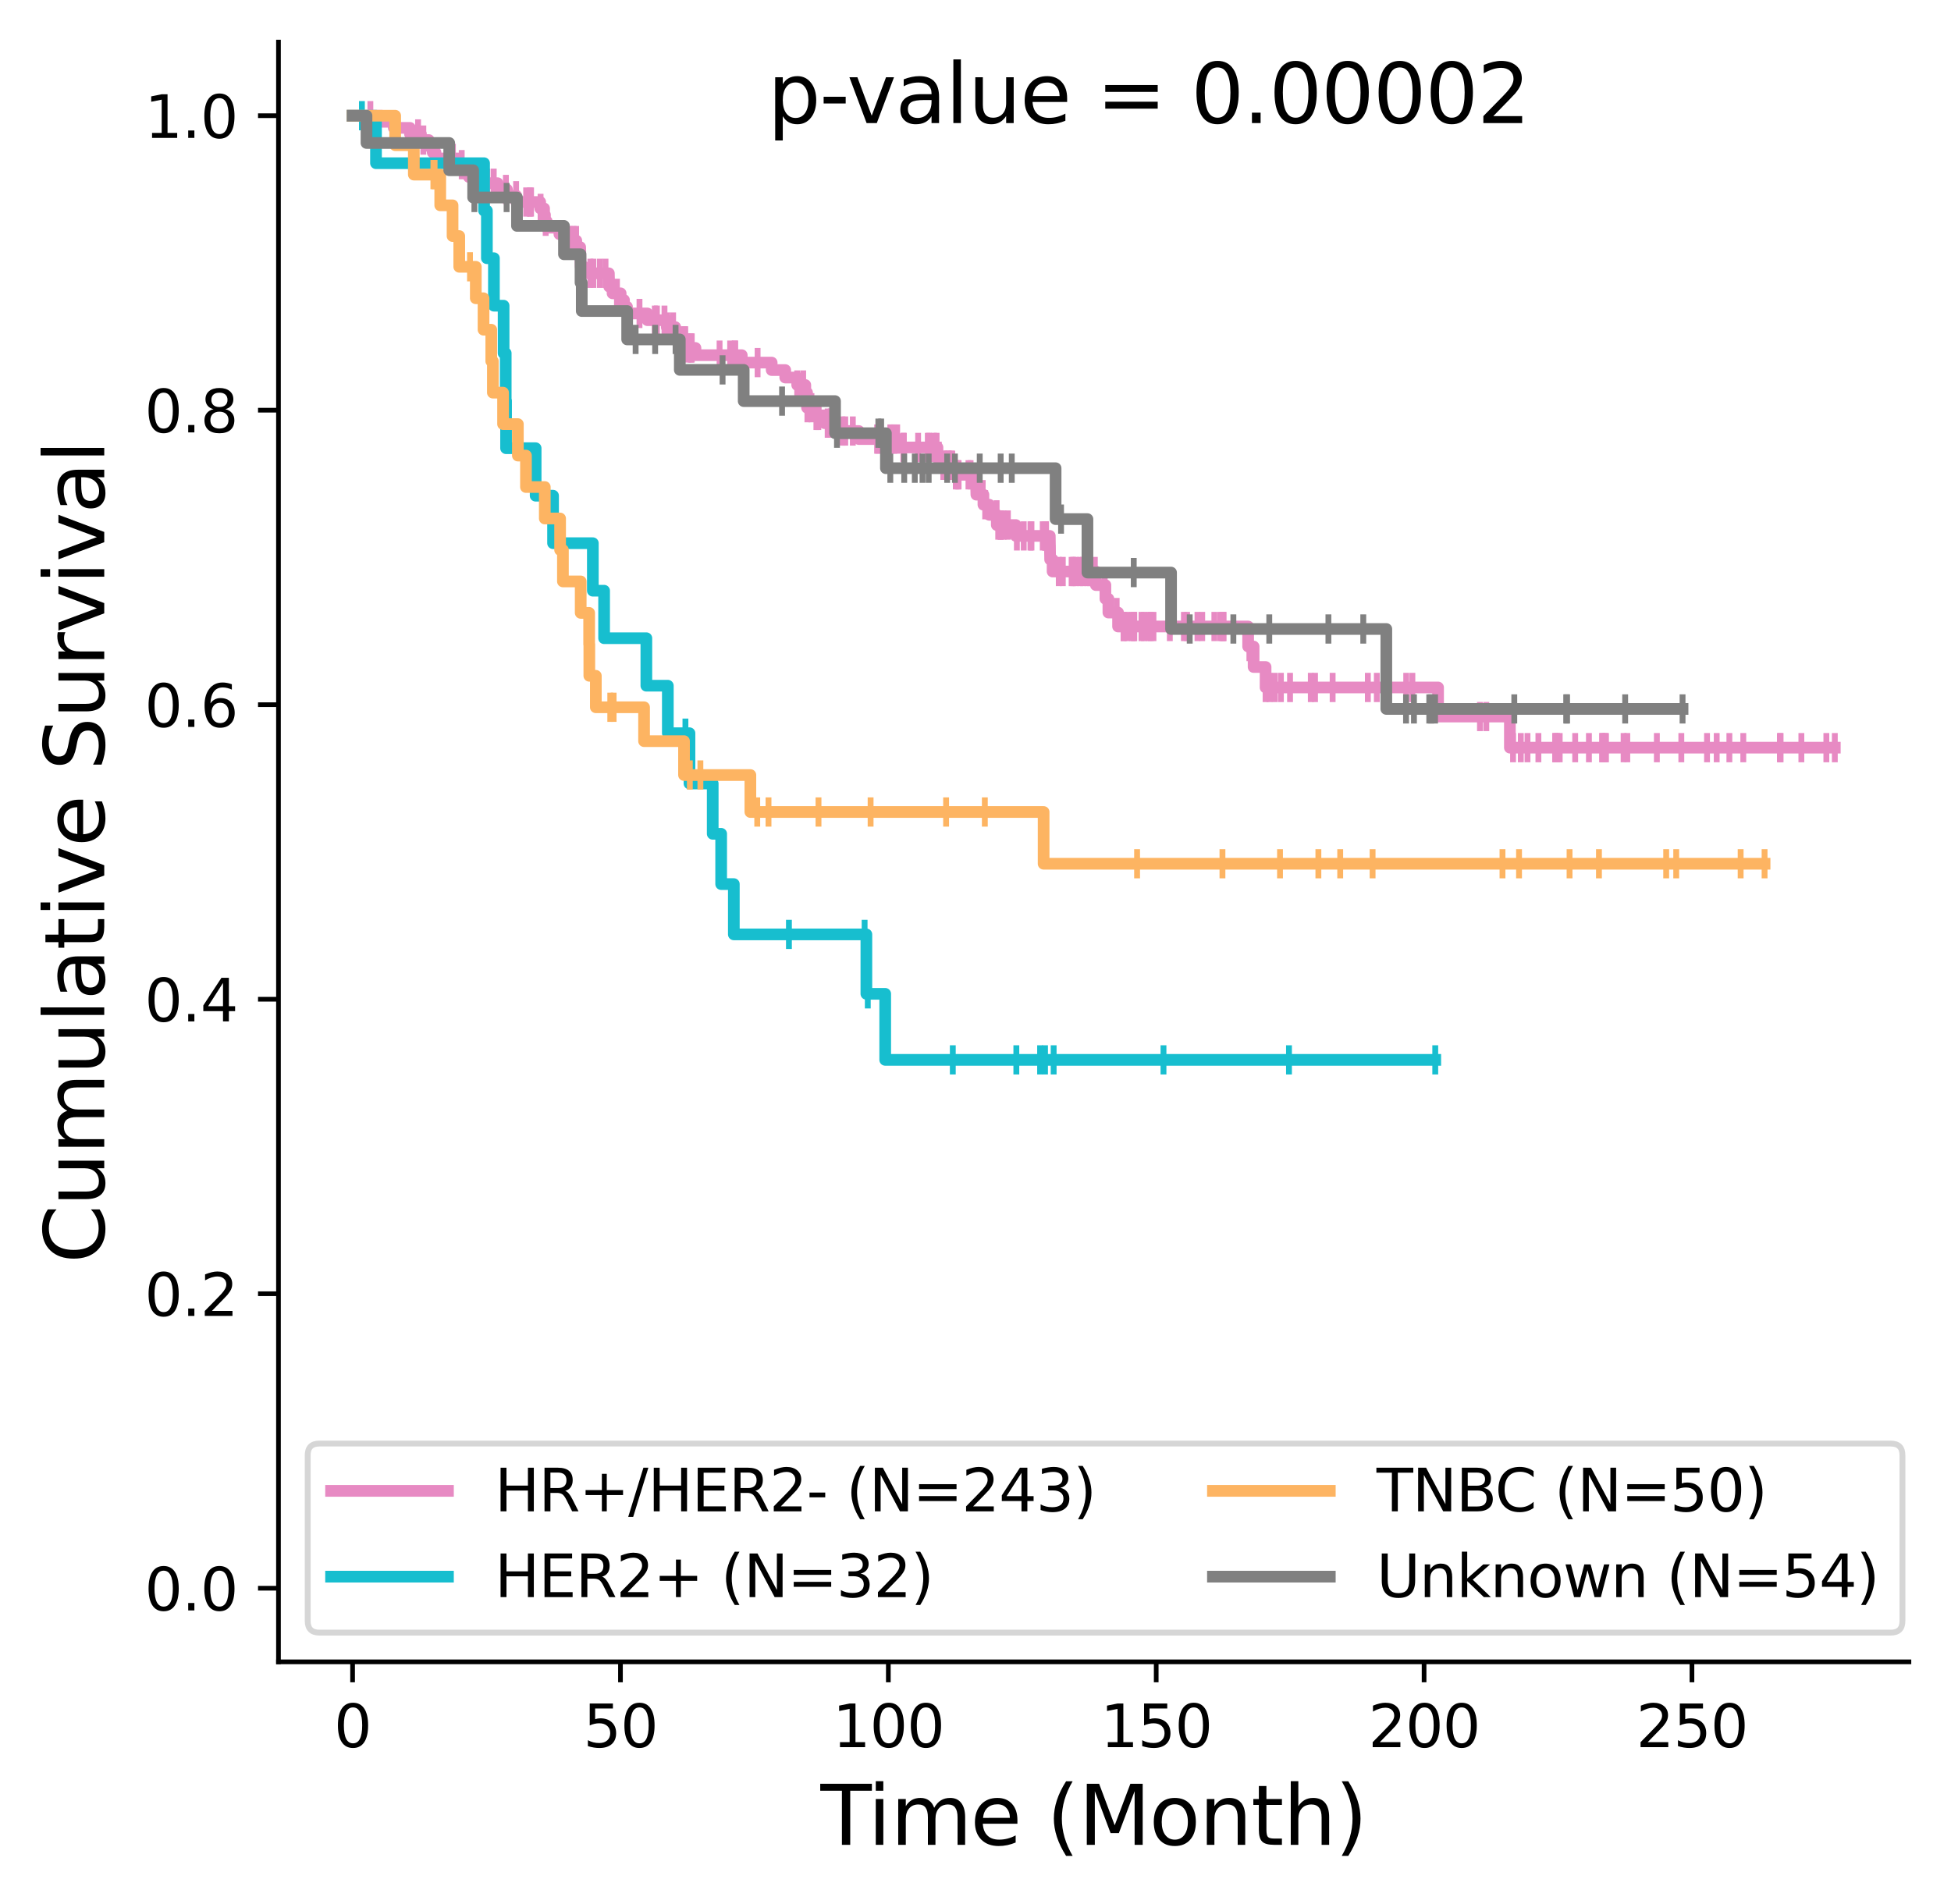 <?xml version="1.0" encoding="utf-8" standalone="no"?>
<!DOCTYPE svg PUBLIC "-//W3C//DTD SVG 1.1//EN"
  "http://www.w3.org/Graphics/SVG/1.1/DTD/svg11.dtd">
<svg xmlns:xlink="http://www.w3.org/1999/xlink" width="333.853pt" height="325.827pt" viewBox="0 0 333.853 325.827" xmlns="http://www.w3.org/2000/svg" version="1.1">
 <defs>
  <style type="text/css">*{stroke-linejoin: round; stroke-linecap: butt}</style>
 </defs>
 <g id="figure_1">
  <g id="patch_1">
   <path d="M 0 325.827 
L 333.853 325.827 
L 333.853 0 
L 0 0 
z
" style="fill: #ffffff"/>
  </g>
  <g id="axes_1">
   <g id="patch_2">
    <path d="M 47.653 284.4 
L 326.652 284.4 
L 326.652 7.2 
L 47.653 7.2 
z
" style="fill: #ffffff"/>
   </g>
   <g id="matplotlib.axis_1">
    <g id="xtick_1">
     <g id="line2d_1">
      <defs>
       <path id="mb15b157863" d="M 0 0 
L 0 3.5 
" style="stroke: #000000; stroke-width: 0.8"/>
      </defs>
      <g>
       <use xlink:href="#mb15b157863" x="60.334" y="284.4" style="stroke: #000000; stroke-width: 0.8"/>
      </g>
     </g>
     <g id="text_1">
      <!-- 0 -->
      <g transform="translate(57.153 298.998) scale(0.1 -0.1)">
       <defs>
        <path id="DejaVuSans-30" d="M 2034 4250 
Q 1547 4250 1301 3770 
Q 1056 3291 1056 2328 
Q 1056 1369 1301 889 
Q 1547 409 2034 409 
Q 2525 409 2770 889 
Q 3016 1369 3016 2328 
Q 3016 3291 2770 3770 
Q 2525 4250 2034 4250 
z
M 2034 4750 
Q 2819 4750 3233 4129 
Q 3647 3509 3647 2328 
Q 3647 1150 3233 529 
Q 2819 -91 2034 -91 
Q 1250 -91 836 529 
Q 422 1150 422 2328 
Q 422 3509 836 4129 
Q 1250 4750 2034 4750 
z
" transform="scale(0.016)"/>
       </defs>
       <use xlink:href="#DejaVuSans-30"/>
      </g>
     </g>
    </g>
    <g id="xtick_2">
     <g id="line2d_2">
      <g>
       <use xlink:href="#mb15b157863" x="106.172" y="284.4" style="stroke: #000000; stroke-width: 0.8"/>
      </g>
     </g>
     <g id="text_2">
      <!-- 50 -->
      <g transform="translate(99.81 298.998) scale(0.1 -0.1)">
       <defs>
        <path id="DejaVuSans-35" d="M 691 4666 
L 3169 4666 
L 3169 4134 
L 1269 4134 
L 1269 2991 
Q 1406 3038 1543 3061 
Q 1681 3084 1819 3084 
Q 2600 3084 3056 2656 
Q 3513 2228 3513 1497 
Q 3513 744 3044 326 
Q 2575 -91 1722 -91 
Q 1428 -91 1123 -41 
Q 819 9 494 109 
L 494 744 
Q 775 591 1075 516 
Q 1375 441 1709 441 
Q 2250 441 2565 725 
Q 2881 1009 2881 1497 
Q 2881 1984 2565 2268 
Q 2250 2553 1709 2553 
Q 1456 2553 1204 2497 
Q 953 2441 691 2322 
L 691 4666 
z
" transform="scale(0.016)"/>
       </defs>
       <use xlink:href="#DejaVuSans-35"/>
       <use xlink:href="#DejaVuSans-30" x="63.623"/>
      </g>
     </g>
    </g>
    <g id="xtick_3">
     <g id="line2d_3">
      <g>
       <use xlink:href="#mb15b157863" x="152.011" y="284.4" style="stroke: #000000; stroke-width: 0.8"/>
      </g>
     </g>
     <g id="text_3">
      <!-- 100 -->
      <g transform="translate(142.467 298.998) scale(0.1 -0.1)">
       <defs>
        <path id="DejaVuSans-31" d="M 794 531 
L 1825 531 
L 1825 4091 
L 703 3866 
L 703 4441 
L 1819 4666 
L 2450 4666 
L 2450 531 
L 3481 531 
L 3481 0 
L 794 0 
L 794 531 
z
" transform="scale(0.016)"/>
       </defs>
       <use xlink:href="#DejaVuSans-31"/>
       <use xlink:href="#DejaVuSans-30" x="63.623"/>
       <use xlink:href="#DejaVuSans-30" x="127.246"/>
      </g>
     </g>
    </g>
    <g id="xtick_4">
     <g id="line2d_4">
      <g>
       <use xlink:href="#mb15b157863" x="197.849" y="284.4" style="stroke: #000000; stroke-width: 0.8"/>
      </g>
     </g>
     <g id="text_4">
      <!-- 150 -->
      <g transform="translate(188.305 298.998) scale(0.1 -0.1)">
       <use xlink:href="#DejaVuSans-31"/>
       <use xlink:href="#DejaVuSans-35" x="63.623"/>
       <use xlink:href="#DejaVuSans-30" x="127.246"/>
      </g>
     </g>
    </g>
    <g id="xtick_5">
     <g id="line2d_5">
      <g>
       <use xlink:href="#mb15b157863" x="243.687" y="284.4" style="stroke: #000000; stroke-width: 0.8"/>
      </g>
     </g>
     <g id="text_5">
      <!-- 200 -->
      <g transform="translate(234.143 298.998) scale(0.1 -0.1)">
       <defs>
        <path id="DejaVuSans-32" d="M 1228 531 
L 3431 531 
L 3431 0 
L 469 0 
L 469 531 
Q 828 903 1448 1529 
Q 2069 2156 2228 2338 
Q 2531 2678 2651 2914 
Q 2772 3150 2772 3378 
Q 2772 3750 2511 3984 
Q 2250 4219 1831 4219 
Q 1534 4219 1204 4116 
Q 875 4013 500 3803 
L 500 4441 
Q 881 4594 1212 4672 
Q 1544 4750 1819 4750 
Q 2544 4750 2975 4387 
Q 3406 4025 3406 3419 
Q 3406 3131 3298 2873 
Q 3191 2616 2906 2266 
Q 2828 2175 2409 1742 
Q 1991 1309 1228 531 
z
" transform="scale(0.016)"/>
       </defs>
       <use xlink:href="#DejaVuSans-32"/>
       <use xlink:href="#DejaVuSans-30" x="63.623"/>
       <use xlink:href="#DejaVuSans-30" x="127.246"/>
      </g>
     </g>
    </g>
    <g id="xtick_6">
     <g id="line2d_6">
      <g>
       <use xlink:href="#mb15b157863" x="289.525" y="284.4" style="stroke: #000000; stroke-width: 0.8"/>
      </g>
     </g>
     <g id="text_6">
      <!-- 250 -->
      <g transform="translate(279.981 298.998) scale(0.1 -0.1)">
       <use xlink:href="#DejaVuSans-32"/>
       <use xlink:href="#DejaVuSans-35" x="63.623"/>
       <use xlink:href="#DejaVuSans-30" x="127.246"/>
      </g>
     </g>
    </g>
    <g id="text_7">
     <!-- Time (Month) -->
     <g transform="translate(140.399 315.716) scale(0.14 -0.14)">
      <defs>
       <path id="DejaVuSans-54" d="M -19 4666 
L 3928 4666 
L 3928 4134 
L 2272 4134 
L 2272 0 
L 1638 0 
L 1638 4134 
L -19 4134 
L -19 4666 
z
" transform="scale(0.016)"/>
       <path id="DejaVuSans-69" d="M 603 3500 
L 1178 3500 
L 1178 0 
L 603 0 
L 603 3500 
z
M 603 4863 
L 1178 4863 
L 1178 4134 
L 603 4134 
L 603 4863 
z
" transform="scale(0.016)"/>
       <path id="DejaVuSans-6d" d="M 3328 2828 
Q 3544 3216 3844 3400 
Q 4144 3584 4550 3584 
Q 5097 3584 5394 3201 
Q 5691 2819 5691 2113 
L 5691 0 
L 5113 0 
L 5113 2094 
Q 5113 2597 4934 2840 
Q 4756 3084 4391 3084 
Q 3944 3084 3684 2787 
Q 3425 2491 3425 1978 
L 3425 0 
L 2847 0 
L 2847 2094 
Q 2847 2600 2669 2842 
Q 2491 3084 2119 3084 
Q 1678 3084 1418 2786 
Q 1159 2488 1159 1978 
L 1159 0 
L 581 0 
L 581 3500 
L 1159 3500 
L 1159 2956 
Q 1356 3278 1631 3431 
Q 1906 3584 2284 3584 
Q 2666 3584 2933 3390 
Q 3200 3197 3328 2828 
z
" transform="scale(0.016)"/>
       <path id="DejaVuSans-65" d="M 3597 1894 
L 3597 1613 
L 953 1613 
Q 991 1019 1311 708 
Q 1631 397 2203 397 
Q 2534 397 2845 478 
Q 3156 559 3463 722 
L 3463 178 
Q 3153 47 2828 -22 
Q 2503 -91 2169 -91 
Q 1331 -91 842 396 
Q 353 884 353 1716 
Q 353 2575 817 3079 
Q 1281 3584 2069 3584 
Q 2775 3584 3186 3129 
Q 3597 2675 3597 1894 
z
M 3022 2063 
Q 3016 2534 2758 2815 
Q 2500 3097 2075 3097 
Q 1594 3097 1305 2825 
Q 1016 2553 972 2059 
L 3022 2063 
z
" transform="scale(0.016)"/>
       <path id="DejaVuSans-20" transform="scale(0.016)"/>
       <path id="DejaVuSans-28" d="M 1984 4856 
Q 1566 4138 1362 3434 
Q 1159 2731 1159 2009 
Q 1159 1288 1364 580 
Q 1569 -128 1984 -844 
L 1484 -844 
Q 1016 -109 783 600 
Q 550 1309 550 2009 
Q 550 2706 781 3412 
Q 1013 4119 1484 4856 
L 1984 4856 
z
" transform="scale(0.016)"/>
       <path id="DejaVuSans-4d" d="M 628 4666 
L 1569 4666 
L 2759 1491 
L 3956 4666 
L 4897 4666 
L 4897 0 
L 4281 0 
L 4281 4097 
L 3078 897 
L 2444 897 
L 1241 4097 
L 1241 0 
L 628 0 
L 628 4666 
z
" transform="scale(0.016)"/>
       <path id="DejaVuSans-6f" d="M 1959 3097 
Q 1497 3097 1228 2736 
Q 959 2375 959 1747 
Q 959 1119 1226 758 
Q 1494 397 1959 397 
Q 2419 397 2687 759 
Q 2956 1122 2956 1747 
Q 2956 2369 2687 2733 
Q 2419 3097 1959 3097 
z
M 1959 3584 
Q 2709 3584 3137 3096 
Q 3566 2609 3566 1747 
Q 3566 888 3137 398 
Q 2709 -91 1959 -91 
Q 1206 -91 779 398 
Q 353 888 353 1747 
Q 353 2609 779 3096 
Q 1206 3584 1959 3584 
z
" transform="scale(0.016)"/>
       <path id="DejaVuSans-6e" d="M 3513 2113 
L 3513 0 
L 2938 0 
L 2938 2094 
Q 2938 2591 2744 2837 
Q 2550 3084 2163 3084 
Q 1697 3084 1428 2787 
Q 1159 2491 1159 1978 
L 1159 0 
L 581 0 
L 581 3500 
L 1159 3500 
L 1159 2956 
Q 1366 3272 1645 3428 
Q 1925 3584 2291 3584 
Q 2894 3584 3203 3211 
Q 3513 2838 3513 2113 
z
" transform="scale(0.016)"/>
       <path id="DejaVuSans-74" d="M 1172 4494 
L 1172 3500 
L 2356 3500 
L 2356 3053 
L 1172 3053 
L 1172 1153 
Q 1172 725 1289 603 
Q 1406 481 1766 481 
L 2356 481 
L 2356 0 
L 1766 0 
Q 1100 0 847 248 
Q 594 497 594 1153 
L 594 3053 
L 172 3053 
L 172 3500 
L 594 3500 
L 594 4494 
L 1172 4494 
z
" transform="scale(0.016)"/>
       <path id="DejaVuSans-68" d="M 3513 2113 
L 3513 0 
L 2938 0 
L 2938 2094 
Q 2938 2591 2744 2837 
Q 2550 3084 2163 3084 
Q 1697 3084 1428 2787 
Q 1159 2491 1159 1978 
L 1159 0 
L 581 0 
L 581 4863 
L 1159 4863 
L 1159 2956 
Q 1366 3272 1645 3428 
Q 1925 3584 2291 3584 
Q 2894 3584 3203 3211 
Q 3513 2838 3513 2113 
z
" transform="scale(0.016)"/>
       <path id="DejaVuSans-29" d="M 513 4856 
L 1013 4856 
Q 1481 4119 1714 3412 
Q 1947 2706 1947 2009 
Q 1947 1309 1714 600 
Q 1481 -109 1013 -844 
L 513 -844 
Q 928 -128 1133 580 
Q 1338 1288 1338 2009 
Q 1338 2731 1133 3434 
Q 928 4138 513 4856 
z
" transform="scale(0.016)"/>
      </defs>
      <use xlink:href="#DejaVuSans-54"/>
      <use xlink:href="#DejaVuSans-69" x="57.959"/>
      <use xlink:href="#DejaVuSans-6d" x="85.742"/>
      <use xlink:href="#DejaVuSans-65" x="183.154"/>
      <use xlink:href="#DejaVuSans-20" x="244.678"/>
      <use xlink:href="#DejaVuSans-28" x="276.465"/>
      <use xlink:href="#DejaVuSans-4d" x="315.479"/>
      <use xlink:href="#DejaVuSans-6f" x="401.758"/>
      <use xlink:href="#DejaVuSans-6e" x="462.939"/>
      <use xlink:href="#DejaVuSans-74" x="526.318"/>
      <use xlink:href="#DejaVuSans-68" x="565.527"/>
      <use xlink:href="#DejaVuSans-29" x="628.906"/>
     </g>
    </g>
   </g>
   <g id="matplotlib.axis_2">
    <g id="ytick_1">
     <g id="line2d_7">
      <defs>
       <path id="m448fec2d22" d="M 0 0 
L -3.5 0 
" style="stroke: #000000; stroke-width: 0.8"/>
      </defs>
      <g>
       <use xlink:href="#m448fec2d22" x="47.653" y="271.8" style="stroke: #000000; stroke-width: 0.8"/>
      </g>
     </g>
     <g id="text_8">
      <!-- 0.0 -->
      <g transform="translate(24.749 275.599) scale(0.1 -0.1)">
       <defs>
        <path id="DejaVuSans-2e" d="M 684 794 
L 1344 794 
L 1344 0 
L 684 0 
L 684 794 
z
" transform="scale(0.016)"/>
       </defs>
       <use xlink:href="#DejaVuSans-30"/>
       <use xlink:href="#DejaVuSans-2e" x="63.623"/>
       <use xlink:href="#DejaVuSans-30" x="95.41"/>
      </g>
     </g>
    </g>
    <g id="ytick_2">
     <g id="line2d_8">
      <g>
       <use xlink:href="#m448fec2d22" x="47.653" y="221.4" style="stroke: #000000; stroke-width: 0.8"/>
      </g>
     </g>
     <g id="text_9">
      <!-- 0.2 -->
      <g transform="translate(24.749 225.199) scale(0.1 -0.1)">
       <use xlink:href="#DejaVuSans-30"/>
       <use xlink:href="#DejaVuSans-2e" x="63.623"/>
       <use xlink:href="#DejaVuSans-32" x="95.41"/>
      </g>
     </g>
    </g>
    <g id="ytick_3">
     <g id="line2d_9">
      <g>
       <use xlink:href="#m448fec2d22" x="47.653" y="171" style="stroke: #000000; stroke-width: 0.8"/>
      </g>
     </g>
     <g id="text_10">
      <!-- 0.4 -->
      <g transform="translate(24.749 174.799) scale(0.1 -0.1)">
       <defs>
        <path id="DejaVuSans-34" d="M 2419 4116 
L 825 1625 
L 2419 1625 
L 2419 4116 
z
M 2253 4666 
L 3047 4666 
L 3047 1625 
L 3713 1625 
L 3713 1100 
L 3047 1100 
L 3047 0 
L 2419 0 
L 2419 1100 
L 313 1100 
L 313 1709 
L 2253 4666 
z
" transform="scale(0.016)"/>
       </defs>
       <use xlink:href="#DejaVuSans-30"/>
       <use xlink:href="#DejaVuSans-2e" x="63.623"/>
       <use xlink:href="#DejaVuSans-34" x="95.41"/>
      </g>
     </g>
    </g>
    <g id="ytick_4">
     <g id="line2d_10">
      <g>
       <use xlink:href="#m448fec2d22" x="47.653" y="120.6" style="stroke: #000000; stroke-width: 0.8"/>
      </g>
     </g>
     <g id="text_11">
      <!-- 0.6 -->
      <g transform="translate(24.749 124.399) scale(0.1 -0.1)">
       <defs>
        <path id="DejaVuSans-36" d="M 2113 2584 
Q 1688 2584 1439 2293 
Q 1191 2003 1191 1497 
Q 1191 994 1439 701 
Q 1688 409 2113 409 
Q 2538 409 2786 701 
Q 3034 994 3034 1497 
Q 3034 2003 2786 2293 
Q 2538 2584 2113 2584 
z
M 3366 4563 
L 3366 3988 
Q 3128 4100 2886 4159 
Q 2644 4219 2406 4219 
Q 1781 4219 1451 3797 
Q 1122 3375 1075 2522 
Q 1259 2794 1537 2939 
Q 1816 3084 2150 3084 
Q 2853 3084 3261 2657 
Q 3669 2231 3669 1497 
Q 3669 778 3244 343 
Q 2819 -91 2113 -91 
Q 1303 -91 875 529 
Q 447 1150 447 2328 
Q 447 3434 972 4092 
Q 1497 4750 2381 4750 
Q 2619 4750 2861 4703 
Q 3103 4656 3366 4563 
z
" transform="scale(0.016)"/>
       </defs>
       <use xlink:href="#DejaVuSans-30"/>
       <use xlink:href="#DejaVuSans-2e" x="63.623"/>
       <use xlink:href="#DejaVuSans-36" x="95.41"/>
      </g>
     </g>
    </g>
    <g id="ytick_5">
     <g id="line2d_11">
      <g>
       <use xlink:href="#m448fec2d22" x="47.653" y="70.2" style="stroke: #000000; stroke-width: 0.8"/>
      </g>
     </g>
     <g id="text_12">
      <!-- 0.8 -->
      <g transform="translate(24.749 73.999) scale(0.1 -0.1)">
       <defs>
        <path id="DejaVuSans-38" d="M 2034 2216 
Q 1584 2216 1326 1975 
Q 1069 1734 1069 1313 
Q 1069 891 1326 650 
Q 1584 409 2034 409 
Q 2484 409 2743 651 
Q 3003 894 3003 1313 
Q 3003 1734 2745 1975 
Q 2488 2216 2034 2216 
z
M 1403 2484 
Q 997 2584 770 2862 
Q 544 3141 544 3541 
Q 544 4100 942 4425 
Q 1341 4750 2034 4750 
Q 2731 4750 3128 4425 
Q 3525 4100 3525 3541 
Q 3525 3141 3298 2862 
Q 3072 2584 2669 2484 
Q 3125 2378 3379 2068 
Q 3634 1759 3634 1313 
Q 3634 634 3220 271 
Q 2806 -91 2034 -91 
Q 1263 -91 848 271 
Q 434 634 434 1313 
Q 434 1759 690 2068 
Q 947 2378 1403 2484 
z
M 1172 3481 
Q 1172 3119 1398 2916 
Q 1625 2713 2034 2713 
Q 2441 2713 2670 2916 
Q 2900 3119 2900 3481 
Q 2900 3844 2670 4047 
Q 2441 4250 2034 4250 
Q 1625 4250 1398 4047 
Q 1172 3844 1172 3481 
z
" transform="scale(0.016)"/>
       </defs>
       <use xlink:href="#DejaVuSans-30"/>
       <use xlink:href="#DejaVuSans-2e" x="63.623"/>
       <use xlink:href="#DejaVuSans-38" x="95.41"/>
      </g>
     </g>
    </g>
    <g id="ytick_6">
     <g id="line2d_12">
      <g>
       <use xlink:href="#m448fec2d22" x="47.653" y="19.8" style="stroke: #000000; stroke-width: 0.8"/>
      </g>
     </g>
     <g id="text_13">
      <!-- 1.0 -->
      <g transform="translate(24.749 23.599) scale(0.1 -0.1)">
       <use xlink:href="#DejaVuSans-31"/>
       <use xlink:href="#DejaVuSans-2e" x="63.623"/>
       <use xlink:href="#DejaVuSans-30" x="95.41"/>
      </g>
     </g>
    </g>
    <g id="text_14">
     <!-- Cumulative Survival -->
     <g transform="translate(17.838 216.2) rotate(-90) scale(0.14 -0.14)">
      <defs>
       <path id="DejaVuSans-43" d="M 4122 4306 
L 4122 3641 
Q 3803 3938 3442 4084 
Q 3081 4231 2675 4231 
Q 1875 4231 1450 3742 
Q 1025 3253 1025 2328 
Q 1025 1406 1450 917 
Q 1875 428 2675 428 
Q 3081 428 3442 575 
Q 3803 722 4122 1019 
L 4122 359 
Q 3791 134 3420 21 
Q 3050 -91 2638 -91 
Q 1578 -91 968 557 
Q 359 1206 359 2328 
Q 359 3453 968 4101 
Q 1578 4750 2638 4750 
Q 3056 4750 3426 4639 
Q 3797 4528 4122 4306 
z
" transform="scale(0.016)"/>
       <path id="DejaVuSans-75" d="M 544 1381 
L 544 3500 
L 1119 3500 
L 1119 1403 
Q 1119 906 1312 657 
Q 1506 409 1894 409 
Q 2359 409 2629 706 
Q 2900 1003 2900 1516 
L 2900 3500 
L 3475 3500 
L 3475 0 
L 2900 0 
L 2900 538 
Q 2691 219 2414 64 
Q 2138 -91 1772 -91 
Q 1169 -91 856 284 
Q 544 659 544 1381 
z
M 1991 3584 
L 1991 3584 
z
" transform="scale(0.016)"/>
       <path id="DejaVuSans-6c" d="M 603 4863 
L 1178 4863 
L 1178 0 
L 603 0 
L 603 4863 
z
" transform="scale(0.016)"/>
       <path id="DejaVuSans-61" d="M 2194 1759 
Q 1497 1759 1228 1600 
Q 959 1441 959 1056 
Q 959 750 1161 570 
Q 1363 391 1709 391 
Q 2188 391 2477 730 
Q 2766 1069 2766 1631 
L 2766 1759 
L 2194 1759 
z
M 3341 1997 
L 3341 0 
L 2766 0 
L 2766 531 
Q 2569 213 2275 61 
Q 1981 -91 1556 -91 
Q 1019 -91 701 211 
Q 384 513 384 1019 
Q 384 1609 779 1909 
Q 1175 2209 1959 2209 
L 2766 2209 
L 2766 2266 
Q 2766 2663 2505 2880 
Q 2244 3097 1772 3097 
Q 1472 3097 1187 3025 
Q 903 2953 641 2809 
L 641 3341 
Q 956 3463 1253 3523 
Q 1550 3584 1831 3584 
Q 2591 3584 2966 3190 
Q 3341 2797 3341 1997 
z
" transform="scale(0.016)"/>
       <path id="DejaVuSans-76" d="M 191 3500 
L 800 3500 
L 1894 563 
L 2988 3500 
L 3597 3500 
L 2284 0 
L 1503 0 
L 191 3500 
z
" transform="scale(0.016)"/>
       <path id="DejaVuSans-53" d="M 3425 4513 
L 3425 3897 
Q 3066 4069 2747 4153 
Q 2428 4238 2131 4238 
Q 1616 4238 1336 4038 
Q 1056 3838 1056 3469 
Q 1056 3159 1242 3001 
Q 1428 2844 1947 2747 
L 2328 2669 
Q 3034 2534 3370 2195 
Q 3706 1856 3706 1288 
Q 3706 609 3251 259 
Q 2797 -91 1919 -91 
Q 1588 -91 1214 -16 
Q 841 59 441 206 
L 441 856 
Q 825 641 1194 531 
Q 1563 422 1919 422 
Q 2459 422 2753 634 
Q 3047 847 3047 1241 
Q 3047 1584 2836 1778 
Q 2625 1972 2144 2069 
L 1759 2144 
Q 1053 2284 737 2584 
Q 422 2884 422 3419 
Q 422 4038 858 4394 
Q 1294 4750 2059 4750 
Q 2388 4750 2728 4690 
Q 3069 4631 3425 4513 
z
" transform="scale(0.016)"/>
       <path id="DejaVuSans-72" d="M 2631 2963 
Q 2534 3019 2420 3045 
Q 2306 3072 2169 3072 
Q 1681 3072 1420 2755 
Q 1159 2438 1159 1844 
L 1159 0 
L 581 0 
L 581 3500 
L 1159 3500 
L 1159 2956 
Q 1341 3275 1631 3429 
Q 1922 3584 2338 3584 
Q 2397 3584 2469 3576 
Q 2541 3569 2628 3553 
L 2631 2963 
z
" transform="scale(0.016)"/>
      </defs>
      <use xlink:href="#DejaVuSans-43"/>
      <use xlink:href="#DejaVuSans-75" x="69.824"/>
      <use xlink:href="#DejaVuSans-6d" x="133.203"/>
      <use xlink:href="#DejaVuSans-75" x="230.615"/>
      <use xlink:href="#DejaVuSans-6c" x="293.994"/>
      <use xlink:href="#DejaVuSans-61" x="321.777"/>
      <use xlink:href="#DejaVuSans-74" x="383.057"/>
      <use xlink:href="#DejaVuSans-69" x="422.266"/>
      <use xlink:href="#DejaVuSans-76" x="450.049"/>
      <use xlink:href="#DejaVuSans-65" x="509.229"/>
      <use xlink:href="#DejaVuSans-20" x="570.752"/>
      <use xlink:href="#DejaVuSans-53" x="602.539"/>
      <use xlink:href="#DejaVuSans-75" x="666.016"/>
      <use xlink:href="#DejaVuSans-72" x="729.395"/>
      <use xlink:href="#DejaVuSans-76" x="770.508"/>
      <use xlink:href="#DejaVuSans-69" x="829.688"/>
      <use xlink:href="#DejaVuSans-76" x="857.471"/>
      <use xlink:href="#DejaVuSans-61" x="916.65"/>
      <use xlink:href="#DejaVuSans-6c" x="977.93"/>
     </g>
    </g>
   </g>
   <g id="line2d_13">
    <defs>
     <path id="ma31b51d157" d="M 0 2.5 
L 0 -2.5 
" style="stroke: #e78ac3"/>
    </defs>
    <g clip-path="url(#p3e4d96f010)">
     <use xlink:href="#ma31b51d157" x="63.376" y="19.8" style="fill: #e78ac3; stroke: #e78ac3"/>
     <use xlink:href="#ma31b51d157" x="71.539" y="22.924" style="fill: #e78ac3; stroke: #e78ac3"/>
     <use xlink:href="#ma31b51d157" x="72.442" y="23.97" style="fill: #e78ac3; stroke: #e78ac3"/>
     <use xlink:href="#ma31b51d157" x="77.502" y="27.12" style="fill: #e78ac3; stroke: #e78ac3"/>
     <use xlink:href="#ma31b51d157" x="79.008" y="28.175" style="fill: #e78ac3; stroke: #e78ac3"/>
     <use xlink:href="#ma31b51d157" x="83.406" y="31.352" style="fill: #e78ac3; stroke: #e78ac3"/>
     <use xlink:href="#ma31b51d157" x="84.49" y="31.352" style="fill: #e78ac3; stroke: #e78ac3"/>
     <use xlink:href="#ma31b51d157" x="86.568" y="32.421" style="fill: #e78ac3; stroke: #e78ac3"/>
     <use xlink:href="#ma31b51d157" x="88.315" y="33.495" style="fill: #e78ac3; stroke: #e78ac3"/>
     <use xlink:href="#ma31b51d157" x="90.032" y="34.573" style="fill: #e78ac3; stroke: #e78ac3"/>
     <use xlink:href="#ma31b51d157" x="90.665" y="34.573" style="fill: #e78ac3; stroke: #e78ac3"/>
     <use xlink:href="#ma31b51d157" x="90.875" y="34.573" style="fill: #e78ac3; stroke: #e78ac3"/>
     <use xlink:href="#ma31b51d157" x="92.502" y="35.666" style="fill: #e78ac3; stroke: #e78ac3"/>
     <use xlink:href="#ma31b51d157" x="93.375" y="37.863" style="fill: #e78ac3; stroke: #e78ac3"/>
     <use xlink:href="#ma31b51d157" x="97.532" y="41.173" style="fill: #e78ac3; stroke: #e78ac3"/>
     <use xlink:href="#ma31b51d157" x="98.134" y="41.173" style="fill: #e78ac3; stroke: #e78ac3"/>
     <use xlink:href="#ma31b51d157" x="98.586" y="41.173" style="fill: #e78ac3; stroke: #e78ac3"/>
     <use xlink:href="#ma31b51d157" x="101.026" y="46.771" style="fill: #e78ac3; stroke: #e78ac3"/>
     <use xlink:href="#ma31b51d157" x="101.538" y="46.771" style="fill: #e78ac3; stroke: #e78ac3"/>
     <use xlink:href="#ma31b51d157" x="102.652" y="46.771" style="fill: #e78ac3; stroke: #e78ac3"/>
     <use xlink:href="#ma31b51d157" x="103.616" y="46.771" style="fill: #e78ac3; stroke: #e78ac3"/>
     <use xlink:href="#ma31b51d157" x="105.574" y="50.198" style="fill: #e78ac3; stroke: #e78ac3"/>
     <use xlink:href="#ma31b51d157" x="109.429" y="53.642" style="fill: #e78ac3; stroke: #e78ac3"/>
     <use xlink:href="#ma31b51d157" x="112.05" y="54.797" style="fill: #e78ac3; stroke: #e78ac3"/>
     <use xlink:href="#ma31b51d157" x="112.411" y="54.797" style="fill: #e78ac3; stroke: #e78ac3"/>
     <use xlink:href="#ma31b51d157" x="113.706" y="54.797" style="fill: #e78ac3; stroke: #e78ac3"/>
     <use xlink:href="#ma31b51d157" x="114.188" y="55.97" style="fill: #e78ac3; stroke: #e78ac3"/>
     <use xlink:href="#ma31b51d157" x="115.182" y="55.97" style="fill: #e78ac3; stroke: #e78ac3"/>
     <use xlink:href="#ma31b51d157" x="116.929" y="58.341" style="fill: #e78ac3; stroke: #e78ac3"/>
     <use xlink:href="#ma31b51d157" x="117.14" y="58.341" style="fill: #e78ac3; stroke: #e78ac3"/>
     <use xlink:href="#ma31b51d157" x="117.26" y="58.341" style="fill: #e78ac3; stroke: #e78ac3"/>
     <use xlink:href="#ma31b51d157" x="117.712" y="59.547" style="fill: #e78ac3; stroke: #e78ac3"/>
     <use xlink:href="#ma31b51d157" x="118.194" y="59.547" style="fill: #e78ac3; stroke: #e78ac3"/>
     <use xlink:href="#ma31b51d157" x="118.375" y="59.547" style="fill: #e78ac3; stroke: #e78ac3"/>
     <use xlink:href="#ma31b51d157" x="123.133" y="60.781" style="fill: #e78ac3; stroke: #e78ac3"/>
     <use xlink:href="#ma31b51d157" x="124.941" y="60.781" style="fill: #e78ac3; stroke: #e78ac3"/>
     <use xlink:href="#ma31b51d157" x="125.724" y="60.781" style="fill: #e78ac3; stroke: #e78ac3"/>
     <use xlink:href="#ma31b51d157" x="125.814" y="60.781" style="fill: #e78ac3; stroke: #e78ac3"/>
     <use xlink:href="#ma31b51d157" x="129.639" y="62.052" style="fill: #e78ac3; stroke: #e78ac3"/>
     <use xlink:href="#ma31b51d157" x="136.416" y="65.889" style="fill: #e78ac3; stroke: #e78ac3"/>
     <use xlink:href="#ma31b51d157" x="137.44" y="65.889" style="fill: #e78ac3; stroke: #e78ac3"/>
     <use xlink:href="#ma31b51d157" x="138.163" y="69.774" style="fill: #e78ac3; stroke: #e78ac3"/>
     <use xlink:href="#ma31b51d157" x="138.856" y="69.774" style="fill: #e78ac3; stroke: #e78ac3"/>
     <use xlink:href="#ma31b51d157" x="139.699" y="71.086" style="fill: #e78ac3; stroke: #e78ac3"/>
     <use xlink:href="#ma31b51d157" x="140.031" y="71.086" style="fill: #e78ac3; stroke: #e78ac3"/>
     <use xlink:href="#ma31b51d157" x="141.627" y="72.416" style="fill: #e78ac3; stroke: #e78ac3"/>
     <use xlink:href="#ma31b51d157" x="142.169" y="72.416" style="fill: #e78ac3; stroke: #e78ac3"/>
     <use xlink:href="#ma31b51d157" x="144.157" y="73.763" style="fill: #e78ac3; stroke: #e78ac3"/>
     <use xlink:href="#ma31b51d157" x="144.639" y="73.763" style="fill: #e78ac3; stroke: #e78ac3"/>
     <use xlink:href="#ma31b51d157" x="145.934" y="73.763" style="fill: #e78ac3; stroke: #e78ac3"/>
     <use xlink:href="#ma31b51d157" x="150.09" y="75.138" style="fill: #e78ac3; stroke: #e78ac3"/>
     <use xlink:href="#ma31b51d157" x="150.271" y="75.138" style="fill: #e78ac3; stroke: #e78ac3"/>
     <use xlink:href="#ma31b51d157" x="152.349" y="75.138" style="fill: #e78ac3; stroke: #e78ac3"/>
     <use xlink:href="#ma31b51d157" x="152.56" y="75.138" style="fill: #e78ac3; stroke: #e78ac3"/>
     <use xlink:href="#ma31b51d157" x="153.012" y="75.138" style="fill: #e78ac3; stroke: #e78ac3"/>
     <use xlink:href="#ma31b51d157" x="153.524" y="75.138" style="fill: #e78ac3; stroke: #e78ac3"/>
     <use xlink:href="#ma31b51d157" x="154.578" y="76.573" style="fill: #e78ac3; stroke: #e78ac3"/>
     <use xlink:href="#ma31b51d157" x="154.669" y="76.573" style="fill: #e78ac3; stroke: #e78ac3"/>
     <use xlink:href="#ma31b51d157" x="157.108" y="76.573" style="fill: #e78ac3; stroke: #e78ac3"/>
     <use xlink:href="#ma31b51d157" x="158.765" y="76.573" style="fill: #e78ac3; stroke: #e78ac3"/>
     <use xlink:href="#ma31b51d157" x="159.006" y="76.573" style="fill: #e78ac3; stroke: #e78ac3"/>
     <use xlink:href="#ma31b51d157" x="159.819" y="76.573" style="fill: #e78ac3; stroke: #e78ac3"/>
     <use xlink:href="#ma31b51d157" x="160.271" y="76.573" style="fill: #e78ac3; stroke: #e78ac3"/>
     <use xlink:href="#ma31b51d157" x="160.602" y="78.087" style="fill: #e78ac3; stroke: #e78ac3"/>
     <use xlink:href="#ma31b51d157" x="160.632" y="78.087" style="fill: #e78ac3; stroke: #e78ac3"/>
     <use xlink:href="#ma31b51d157" x="161.415" y="79.624" style="fill: #e78ac3; stroke: #e78ac3"/>
     <use xlink:href="#ma31b51d157" x="161.536" y="79.624" style="fill: #e78ac3; stroke: #e78ac3"/>
     <use xlink:href="#ma31b51d157" x="162.048" y="79.624" style="fill: #e78ac3; stroke: #e78ac3"/>
     <use xlink:href="#ma31b51d157" x="162.259" y="79.624" style="fill: #e78ac3; stroke: #e78ac3"/>
     <use xlink:href="#ma31b51d157" x="162.379" y="79.624" style="fill: #e78ac3; stroke: #e78ac3"/>
     <use xlink:href="#ma31b51d157" x="162.831" y="79.624" style="fill: #e78ac3; stroke: #e78ac3"/>
     <use xlink:href="#ma31b51d157" x="162.951" y="79.624" style="fill: #e78ac3; stroke: #e78ac3"/>
     <use xlink:href="#ma31b51d157" x="163.554" y="81.253" style="fill: #e78ac3; stroke: #e78ac3"/>
     <use xlink:href="#ma31b51d157" x="163.885" y="81.253" style="fill: #e78ac3; stroke: #e78ac3"/>
     <use xlink:href="#ma31b51d157" x="164.036" y="81.253" style="fill: #e78ac3; stroke: #e78ac3"/>
     <use xlink:href="#ma31b51d157" x="165.722" y="81.253" style="fill: #e78ac3; stroke: #e78ac3"/>
     <use xlink:href="#ma31b51d157" x="166.084" y="81.253" style="fill: #e78ac3; stroke: #e78ac3"/>
     <use xlink:href="#ma31b51d157" x="168.162" y="84.655" style="fill: #e78ac3; stroke: #e78ac3"/>
     <use xlink:href="#ma31b51d157" x="168.584" y="86.372" style="fill: #e78ac3; stroke: #e78ac3"/>
     <use xlink:href="#ma31b51d157" x="170.542" y="88.105" style="fill: #e78ac3; stroke: #e78ac3"/>
     <use xlink:href="#ma31b51d157" x="170.813" y="89.855" style="fill: #e78ac3; stroke: #e78ac3"/>
     <use xlink:href="#ma31b51d157" x="171.204" y="89.855" style="fill: #e78ac3; stroke: #e78ac3"/>
     <use xlink:href="#ma31b51d157" x="171.264" y="89.855" style="fill: #e78ac3; stroke: #e78ac3"/>
     <use xlink:href="#ma31b51d157" x="171.716" y="89.855" style="fill: #e78ac3; stroke: #e78ac3"/>
     <use xlink:href="#ma31b51d157" x="172.469" y="89.855" style="fill: #e78ac3; stroke: #e78ac3"/>
     <use xlink:href="#ma31b51d157" x="174.005" y="91.711" style="fill: #e78ac3; stroke: #e78ac3"/>
     <use xlink:href="#ma31b51d157" x="175.18" y="91.711" style="fill: #e78ac3; stroke: #e78ac3"/>
     <use xlink:href="#ma31b51d157" x="176.325" y="91.711" style="fill: #e78ac3; stroke: #e78ac3"/>
     <use xlink:href="#ma31b51d157" x="176.505" y="91.711" style="fill: #e78ac3; stroke: #e78ac3"/>
     <use xlink:href="#ma31b51d157" x="178.433" y="91.711" style="fill: #e78ac3; stroke: #e78ac3"/>
     <use xlink:href="#ma31b51d157" x="178.794" y="91.711" style="fill: #e78ac3; stroke: #e78ac3"/>
     <use xlink:href="#ma31b51d157" x="178.945" y="91.711" style="fill: #e78ac3; stroke: #e78ac3"/>
     <use xlink:href="#ma31b51d157" x="179.005" y="91.711" style="fill: #e78ac3; stroke: #e78ac3"/>
     <use xlink:href="#ma31b51d157" x="180.089" y="95.758" style="fill: #e78ac3; stroke: #e78ac3"/>
     <use xlink:href="#ma31b51d157" x="181.174" y="97.805" style="fill: #e78ac3; stroke: #e78ac3"/>
     <use xlink:href="#ma31b51d157" x="181.867" y="97.805" style="fill: #e78ac3; stroke: #e78ac3"/>
     <use xlink:href="#ma31b51d157" x="183.373" y="97.805" style="fill: #e78ac3; stroke: #e78ac3"/>
     <use xlink:href="#ma31b51d157" x="183.644" y="97.805" style="fill: #e78ac3; stroke: #e78ac3"/>
     <use xlink:href="#ma31b51d157" x="184.065" y="97.805" style="fill: #e78ac3; stroke: #e78ac3"/>
     <use xlink:href="#ma31b51d157" x="184.848" y="97.805" style="fill: #e78ac3; stroke: #e78ac3"/>
     <use xlink:href="#ma31b51d157" x="185.33" y="97.805" style="fill: #e78ac3; stroke: #e78ac3"/>
     <use xlink:href="#ma31b51d157" x="186.083" y="97.805" style="fill: #e78ac3; stroke: #e78ac3"/>
     <use xlink:href="#ma31b51d157" x="186.505" y="97.805" style="fill: #e78ac3; stroke: #e78ac3"/>
     <use xlink:href="#ma31b51d157" x="187.348" y="97.805" style="fill: #e78ac3; stroke: #e78ac3"/>
     <use xlink:href="#ma31b51d157" x="189.035" y="100.125" style="fill: #e78ac3; stroke: #e78ac3"/>
     <use xlink:href="#ma31b51d157" x="191.083" y="104.829" style="fill: #e78ac3; stroke: #e78ac3"/>
     <use xlink:href="#ma31b51d157" x="192.258" y="107.214" style="fill: #e78ac3; stroke: #e78ac3"/>
     <use xlink:href="#ma31b51d157" x="192.288" y="107.214" style="fill: #e78ac3; stroke: #e78ac3"/>
     <use xlink:href="#ma31b51d157" x="192.92" y="107.214" style="fill: #e78ac3; stroke: #e78ac3"/>
     <use xlink:href="#ma31b51d157" x="193.764" y="107.214" style="fill: #e78ac3; stroke: #e78ac3"/>
     <use xlink:href="#ma31b51d157" x="194.005" y="107.214" style="fill: #e78ac3; stroke: #e78ac3"/>
     <use xlink:href="#ma31b51d157" x="194.095" y="107.214" style="fill: #e78ac3; stroke: #e78ac3"/>
     <use xlink:href="#ma31b51d157" x="195.33" y="107.214" style="fill: #e78ac3; stroke: #e78ac3"/>
     <use xlink:href="#ma31b51d157" x="195.752" y="107.214" style="fill: #e78ac3; stroke: #e78ac3"/>
     <use xlink:href="#ma31b51d157" x="196.535" y="107.214" style="fill: #e78ac3; stroke: #e78ac3"/>
     <use xlink:href="#ma31b51d157" x="196.926" y="107.214" style="fill: #e78ac3; stroke: #e78ac3"/>
     <use xlink:href="#ma31b51d157" x="197.378" y="107.214" style="fill: #e78ac3; stroke: #e78ac3"/>
     <use xlink:href="#ma31b51d157" x="200.179" y="107.214" style="fill: #e78ac3; stroke: #e78ac3"/>
     <use xlink:href="#ma31b51d157" x="202.589" y="107.214" style="fill: #e78ac3; stroke: #e78ac3"/>
     <use xlink:href="#ma31b51d157" x="203.131" y="107.214" style="fill: #e78ac3; stroke: #e78ac3"/>
     <use xlink:href="#ma31b51d157" x="204.908" y="107.214" style="fill: #e78ac3; stroke: #e78ac3"/>
     <use xlink:href="#ma31b51d157" x="205.721" y="107.214" style="fill: #e78ac3; stroke: #e78ac3"/>
     <use xlink:href="#ma31b51d157" x="207.799" y="107.214" style="fill: #e78ac3; stroke: #e78ac3"/>
     <use xlink:href="#ma31b51d157" x="208.823" y="107.214" style="fill: #e78ac3; stroke: #e78ac3"/>
     <use xlink:href="#ma31b51d157" x="209.155" y="107.214" style="fill: #e78ac3; stroke: #e78ac3"/>
     <use xlink:href="#ma31b51d157" x="209.336" y="107.214" style="fill: #e78ac3; stroke: #e78ac3"/>
     <use xlink:href="#ma31b51d157" x="209.366" y="107.214" style="fill: #e78ac3; stroke: #e78ac3"/>
     <use xlink:href="#ma31b51d157" x="213.793" y="110.643" style="fill: #e78ac3; stroke: #e78ac3"/>
     <use xlink:href="#ma31b51d157" x="216.564" y="117.65" style="fill: #e78ac3; stroke: #e78ac3"/>
     <use xlink:href="#ma31b51d157" x="217.227" y="117.65" style="fill: #e78ac3; stroke: #e78ac3"/>
     <use xlink:href="#ma31b51d157" x="218.13" y="117.65" style="fill: #e78ac3; stroke: #e78ac3"/>
     <use xlink:href="#ma31b51d157" x="219.185" y="117.65" style="fill: #e78ac3; stroke: #e78ac3"/>
     <use xlink:href="#ma31b51d157" x="220.751" y="117.65" style="fill: #e78ac3; stroke: #e78ac3"/>
     <use xlink:href="#ma31b51d157" x="224.305" y="117.65" style="fill: #e78ac3; stroke: #e78ac3"/>
     <use xlink:href="#ma31b51d157" x="225.028" y="117.65" style="fill: #e78ac3; stroke: #e78ac3"/>
     <use xlink:href="#ma31b51d157" x="228.04" y="117.65" style="fill: #e78ac3; stroke: #e78ac3"/>
     <use xlink:href="#ma31b51d157" x="234.064" y="117.65" style="fill: #e78ac3; stroke: #e78ac3"/>
     <use xlink:href="#ma31b51d157" x="235.6" y="117.65" style="fill: #e78ac3; stroke: #e78ac3"/>
     <use xlink:href="#ma31b51d157" x="236.835" y="117.65" style="fill: #e78ac3; stroke: #e78ac3"/>
     <use xlink:href="#ma31b51d157" x="240.63" y="117.65" style="fill: #e78ac3; stroke: #e78ac3"/>
     <use xlink:href="#ma31b51d157" x="241.684" y="117.65" style="fill: #e78ac3; stroke: #e78ac3"/>
     <use xlink:href="#ma31b51d157" x="253.25" y="122.622" style="fill: #e78ac3; stroke: #e78ac3"/>
     <use xlink:href="#ma31b51d157" x="254.334" y="122.622" style="fill: #e78ac3; stroke: #e78ac3"/>
     <use xlink:href="#ma31b51d157" x="258.912" y="127.95" style="fill: #e78ac3; stroke: #e78ac3"/>
     <use xlink:href="#ma31b51d157" x="260.237" y="127.95" style="fill: #e78ac3; stroke: #e78ac3"/>
     <use xlink:href="#ma31b51d157" x="261.382" y="127.95" style="fill: #e78ac3; stroke: #e78ac3"/>
     <use xlink:href="#ma31b51d157" x="263.249" y="127.95" style="fill: #e78ac3; stroke: #e78ac3"/>
     <use xlink:href="#ma31b51d157" x="266.111" y="127.95" style="fill: #e78ac3; stroke: #e78ac3"/>
     <use xlink:href="#ma31b51d157" x="266.171" y="127.95" style="fill: #e78ac3; stroke: #e78ac3"/>
     <use xlink:href="#ma31b51d157" x="266.442" y="127.95" style="fill: #e78ac3; stroke: #e78ac3"/>
     <use xlink:href="#ma31b51d157" x="266.894" y="127.95" style="fill: #e78ac3; stroke: #e78ac3"/>
     <use xlink:href="#ma31b51d157" x="269.544" y="127.95" style="fill: #e78ac3; stroke: #e78ac3"/>
     <use xlink:href="#ma31b51d157" x="271.894" y="127.95" style="fill: #e78ac3; stroke: #e78ac3"/>
     <use xlink:href="#ma31b51d157" x="274.153" y="127.95" style="fill: #e78ac3; stroke: #e78ac3"/>
     <use xlink:href="#ma31b51d157" x="274.213" y="127.95" style="fill: #e78ac3; stroke: #e78ac3"/>
     <use xlink:href="#ma31b51d157" x="274.604" y="127.95" style="fill: #e78ac3; stroke: #e78ac3"/>
     <use xlink:href="#ma31b51d157" x="274.815" y="127.95" style="fill: #e78ac3; stroke: #e78ac3"/>
     <use xlink:href="#ma31b51d157" x="277.827" y="127.95" style="fill: #e78ac3; stroke: #e78ac3"/>
     <use xlink:href="#ma31b51d157" x="278.46" y="127.95" style="fill: #e78ac3; stroke: #e78ac3"/>
     <use xlink:href="#ma31b51d157" x="283.52" y="127.95" style="fill: #e78ac3; stroke: #e78ac3"/>
     <use xlink:href="#ma31b51d157" x="287.706" y="127.95" style="fill: #e78ac3; stroke: #e78ac3"/>
     <use xlink:href="#ma31b51d157" x="292.104" y="127.95" style="fill: #e78ac3; stroke: #e78ac3"/>
     <use xlink:href="#ma31b51d157" x="293.76" y="127.95" style="fill: #e78ac3; stroke: #e78ac3"/>
     <use xlink:href="#ma31b51d157" x="295.929" y="127.95" style="fill: #e78ac3; stroke: #e78ac3"/>
     <use xlink:href="#ma31b51d157" x="298.309" y="127.95" style="fill: #e78ac3; stroke: #e78ac3"/>
     <use xlink:href="#ma31b51d157" x="304.573" y="127.95" style="fill: #e78ac3; stroke: #e78ac3"/>
     <use xlink:href="#ma31b51d157" x="304.694" y="127.95" style="fill: #e78ac3; stroke: #e78ac3"/>
     <use xlink:href="#ma31b51d157" x="308.248" y="127.95" style="fill: #e78ac3; stroke: #e78ac3"/>
     <use xlink:href="#ma31b51d157" x="312.525" y="127.95" style="fill: #e78ac3; stroke: #e78ac3"/>
     <use xlink:href="#ma31b51d157" x="313.971" y="127.95" style="fill: #e78ac3; stroke: #e78ac3"/>
    </g>
   </g>
   <g id="line2d_14">
    <path d="M 60.334 19.8 
L 65.304 19.8 
L 65.304 20.841 
L 67.382 20.841 
L 67.382 21.883 
L 70.153 21.883 
L 70.153 22.924 
L 72.021 22.924 
L 72.021 23.97 
L 73.376 23.97 
L 73.376 25.02 
L 74.039 25.02 
L 74.039 26.07 
L 74.521 26.07 
L 74.521 27.12 
L 78.406 27.12 
L 78.406 28.175 
L 79.159 28.175 
L 79.159 29.234 
L 80.243 29.234 
L 80.243 30.293 
L 82.803 30.293 
L 82.803 31.352 
L 85.153 31.352 
L 85.153 32.421 
L 86.749 32.421 
L 86.749 33.495 
L 88.345 33.495 
L 88.345 34.573 
L 92.442 34.573 
L 92.442 35.666 
L 92.502 35.666 
L 93.104 35.666 
L 93.104 36.764 
L 93.255 36.764 
L 93.255 37.863 
L 93.556 37.863 
L 93.556 38.966 
L 95.725 38.966 
L 95.725 40.07 
L 97.11 40.07 
L 97.11 41.173 
L 98.616 41.173 
L 98.616 42.293 
L 99.279 42.293 
L 99.369 45.651 
L 99.941 45.651 
L 99.941 46.771 
L 104.188 46.771 
L 104.249 49.055 
L 104.821 49.055 
L 104.821 50.198 
L 106.206 50.198 
L 106.206 51.346 
L 106.779 51.346 
L 106.779 52.494 
L 107.291 52.494 
L 107.291 53.642 
L 110.784 53.642 
L 110.784 54.797 
L 114.098 54.797 
L 114.098 55.97 
L 114.188 55.97 
L 115.543 55.97 
L 115.543 57.155 
L 116.266 57.155 
L 116.266 58.341 
L 117.712 58.341 
L 117.712 59.547 
L 119.007 59.547 
L 119.007 60.781 
L 126.929 60.781 
L 126.929 62.052 
L 132.049 62.052 
L 132.049 63.331 
L 134.368 63.331 
L 134.368 64.61 
L 136.416 64.61 
L 136.416 65.889 
L 137.802 65.889 
L 137.802 67.184 
L 138.103 67.184 
L 138.103 69.774 
L 138.163 69.774 
L 139.579 69.774 
L 139.579 71.086 
L 141.085 71.086 
L 141.085 72.416 
L 142.681 72.416 
L 142.681 73.763 
L 146.958 73.763 
L 146.958 75.138 
L 153.825 75.138 
L 153.825 76.573 
L 160.421 76.573 
L 160.421 78.087 
L 160.723 78.087 
L 160.723 79.624 
L 163.343 79.624 
L 163.343 81.253 
L 166.987 81.253 
L 167.078 84.655 
L 168.283 84.655 
L 168.283 86.372 
L 169.277 86.372 
L 169.277 88.105 
L 170.572 88.105 
L 170.572 89.855 
L 173.825 89.855 
L 173.825 91.711 
L 179.638 91.711 
L 179.698 95.758 
L 180.12 95.758 
L 180.12 97.805 
L 187.529 97.805 
L 187.529 100.125 
L 189.155 100.125 
L 189.155 102.477 
L 189.667 102.477 
L 189.667 104.829 
L 191.324 104.829 
L 191.324 107.214 
L 213.582 107.214 
L 213.582 110.643 
L 214.516 110.643 
L 214.516 114.146 
L 216.564 114.146 
L 216.564 117.65 
L 246.081 117.65 
L 246.081 122.622 
L 258.37 122.622 
L 258.37 127.95 
L 313.971 127.95 
L 313.971 127.95 
" clip-path="url(#p3e4d96f010)" style="fill: none; stroke: #e78ac3; stroke-width: 2; stroke-linecap: square"/>
   </g>
   <g id="line2d_15">
    <defs>
     <path id="m886a046273" d="M 0 2.5 
L 0 -2.5 
" style="stroke: #17becf"/>
    </defs>
    <g clip-path="url(#p3e4d96f010)">
     <use xlink:href="#m886a046273" x="61.931" y="19.8" style="fill: #17becf; stroke: #17becf"/>
     <use xlink:href="#m886a046273" x="117.29" y="125.477" style="fill: #17becf; stroke: #17becf"/>
     <use xlink:href="#m886a046273" x="135.001" y="159.906" style="fill: #17becf; stroke: #17becf"/>
     <use xlink:href="#m886a046273" x="147.952" y="159.906" style="fill: #17becf; stroke: #17becf"/>
     <use xlink:href="#m886a046273" x="148.494" y="170.078" style="fill: #17becf; stroke: #17becf"/>
     <use xlink:href="#m886a046273" x="163.042" y="181.381" style="fill: #17becf; stroke: #17becf"/>
     <use xlink:href="#m886a046273" x="173.915" y="181.381" style="fill: #17becf; stroke: #17becf"/>
     <use xlink:href="#m886a046273" x="177.981" y="181.381" style="fill: #17becf; stroke: #17becf"/>
     <use xlink:href="#m886a046273" x="178.824" y="181.381" style="fill: #17becf; stroke: #17becf"/>
     <use xlink:href="#m886a046273" x="180.3" y="181.381" style="fill: #17becf; stroke: #17becf"/>
     <use xlink:href="#m886a046273" x="199.095" y="181.381" style="fill: #17becf; stroke: #17becf"/>
     <use xlink:href="#m886a046273" x="220.57" y="181.381" style="fill: #17becf; stroke: #17becf"/>
     <use xlink:href="#m886a046273" x="245.599" y="181.381" style="fill: #17becf; stroke: #17becf"/>
    </g>
   </g>
   <g id="line2d_16">
    <path d="M 60.334 19.8 
L 61.931 19.8 
L 61.931 19.8 
L 64.34 19.8 
L 64.34 27.929 
L 82.834 27.929 
L 82.834 36.058 
L 83.316 36.058 
L 83.316 44.187 
L 84.52 44.187 
L 84.52 52.316 
L 86.177 52.316 
L 86.177 60.445 
L 86.538 60.445 
L 86.538 68.574 
L 86.599 68.574 
L 86.599 76.703 
L 91.659 76.703 
L 91.659 84.832 
L 94.64 84.832 
L 94.64 92.961 
L 101.447 92.961 
L 101.447 101.09 
L 103.375 101.09 
L 103.375 109.219 
L 110.604 109.219 
L 110.604 117.348 
L 114.278 117.348 
L 114.278 125.477 
L 117.29 125.477 
L 117.29 125.477 
L 117.983 125.477 
L 117.983 134.085 
L 121.959 134.085 
L 121.959 142.692 
L 123.405 142.692 
L 123.405 151.299 
L 125.573 151.299 
L 125.573 159.906 
L 135.001 159.906 
L 135.001 159.906 
L 147.952 159.906 
L 147.952 159.906 
L 148.253 159.906 
L 148.253 170.078 
L 148.494 170.078 
L 148.494 170.078 
L 151.476 170.078 
L 151.476 181.381 
L 163.042 181.381 
L 163.042 181.381 
L 173.915 181.381 
L 173.915 181.381 
L 177.981 181.381 
L 177.981 181.381 
L 178.824 181.381 
L 178.824 181.381 
L 180.3 181.381 
L 180.3 181.381 
L 199.095 181.381 
L 199.095 181.381 
L 220.57 181.381 
L 220.57 181.381 
L 245.599 181.381 
L 245.599 181.381 
" clip-path="url(#p3e4d96f010)" style="fill: none; stroke: #17becf; stroke-width: 2; stroke-linecap: square"/>
   </g>
   <g id="line2d_17">
    <defs>
     <path id="m26f2246a92" d="M 0 2.5 
L 0 -2.5 
" style="stroke: #fdb462"/>
    </defs>
    <g clip-path="url(#p3e4d96f010)">
     <use xlink:href="#m26f2246a92" x="74.159" y="29.88" style="fill: #fdb462; stroke: #fdb462"/>
     <use xlink:href="#m26f2246a92" x="74.37" y="29.88" style="fill: #fdb462; stroke: #fdb462"/>
     <use xlink:href="#m26f2246a92" x="80.424" y="45.657" style="fill: #fdb462; stroke: #fdb462"/>
     <use xlink:href="#m26f2246a92" x="104.429" y="121.038" style="fill: #fdb462; stroke: #fdb462"/>
     <use xlink:href="#m26f2246a92" x="105.002" y="121.038" style="fill: #fdb462; stroke: #fdb462"/>
     <use xlink:href="#m26f2246a92" x="118.043" y="132.635" style="fill: #fdb462; stroke: #fdb462"/>
     <use xlink:href="#m26f2246a92" x="119.85" y="132.635" style="fill: #fdb462; stroke: #fdb462"/>
     <use xlink:href="#m26f2246a92" x="129.579" y="138.961" style="fill: #fdb462; stroke: #fdb462"/>
     <use xlink:href="#m26f2246a92" x="131.507" y="138.961" style="fill: #fdb462; stroke: #fdb462"/>
     <use xlink:href="#m26f2246a92" x="140.061" y="138.961" style="fill: #fdb462; stroke: #fdb462"/>
     <use xlink:href="#m26f2246a92" x="148.976" y="138.961" style="fill: #fdb462; stroke: #fdb462"/>
     <use xlink:href="#m26f2246a92" x="161.897" y="138.961" style="fill: #fdb462; stroke: #fdb462"/>
     <use xlink:href="#m26f2246a92" x="168.524" y="138.961" style="fill: #fdb462; stroke: #fdb462"/>
     <use xlink:href="#m26f2246a92" x="194.577" y="147.817" style="fill: #fdb462; stroke: #fdb462"/>
     <use xlink:href="#m26f2246a92" x="209.185" y="147.817" style="fill: #fdb462; stroke: #fdb462"/>
     <use xlink:href="#m26f2246a92" x="219.034" y="147.817" style="fill: #fdb462; stroke: #fdb462"/>
     <use xlink:href="#m26f2246a92" x="225.6" y="147.817" style="fill: #fdb462; stroke: #fdb462"/>
     <use xlink:href="#m26f2246a92" x="229.335" y="147.817" style="fill: #fdb462; stroke: #fdb462"/>
     <use xlink:href="#m26f2246a92" x="234.877" y="147.817" style="fill: #fdb462; stroke: #fdb462"/>
     <use xlink:href="#m26f2246a92" x="257.105" y="147.817" style="fill: #fdb462; stroke: #fdb462"/>
     <use xlink:href="#m26f2246a92" x="259.936" y="147.817" style="fill: #fdb462; stroke: #fdb462"/>
     <use xlink:href="#m26f2246a92" x="268.581" y="147.817" style="fill: #fdb462; stroke: #fdb462"/>
     <use xlink:href="#m26f2246a92" x="273.611" y="147.817" style="fill: #fdb462; stroke: #fdb462"/>
     <use xlink:href="#m26f2246a92" x="285.116" y="147.817" style="fill: #fdb462; stroke: #fdb462"/>
     <use xlink:href="#m26f2246a92" x="286.833" y="147.817" style="fill: #fdb462; stroke: #fdb462"/>
     <use xlink:href="#m26f2246a92" x="297.857" y="147.817" style="fill: #fdb462; stroke: #fdb462"/>
     <use xlink:href="#m26f2246a92" x="301.953" y="147.817" style="fill: #fdb462; stroke: #fdb462"/>
    </g>
   </g>
   <g id="line2d_18">
    <path d="M 60.334 19.8 
L 67.623 19.8 
L 67.623 24.84 
L 70.816 24.84 
L 70.816 29.88 
L 74.159 29.88 
L 74.159 29.88 
L 74.37 29.88 
L 74.37 29.88 
L 75.334 29.88 
L 75.334 35.139 
L 77.442 35.139 
L 77.442 40.398 
L 78.587 40.398 
L 78.587 45.657 
L 80.424 45.657 
L 80.424 45.657 
L 81.418 45.657 
L 81.418 51.042 
L 82.743 51.042 
L 82.743 56.426 
L 84.068 56.426 
L 84.068 61.81 
L 84.34 61.81 
L 84.34 67.195 
L 86.086 67.195 
L 86.086 72.579 
L 88.617 72.579 
L 88.617 77.963 
L 90.002 77.963 
L 90.002 83.348 
L 93.225 83.348 
L 93.225 88.732 
L 95.845 88.732 
L 95.845 94.117 
L 96.327 94.117 
L 96.327 99.501 
L 99.369 99.501 
L 99.369 104.885 
L 100.815 104.885 
L 100.815 110.27 
L 100.845 110.27 
L 100.845 115.654 
L 101.959 115.654 
L 101.959 121.038 
L 104.429 121.038 
L 104.429 121.038 
L 105.002 121.038 
L 105.002 121.038 
L 110.212 121.038 
L 110.212 126.837 
L 117.049 126.837 
L 117.049 132.635 
L 118.043 132.635 
L 118.043 132.635 
L 119.85 132.635 
L 119.85 132.635 
L 128.404 132.635 
L 128.404 138.961 
L 129.579 138.961 
L 129.579 138.961 
L 131.507 138.961 
L 131.507 138.961 
L 140.061 138.961 
L 140.061 138.961 
L 148.976 138.961 
L 148.976 138.961 
L 161.897 138.961 
L 161.897 138.961 
L 168.524 138.961 
L 168.524 138.961 
L 178.583 138.961 
L 178.583 147.817 
L 194.577 147.817 
L 194.577 147.817 
L 209.185 147.817 
L 209.185 147.817 
L 219.034 147.817 
L 219.034 147.817 
L 225.6 147.817 
L 225.6 147.817 
L 229.335 147.817 
L 229.335 147.817 
L 234.877 147.817 
L 234.877 147.817 
L 257.105 147.817 
L 257.105 147.817 
L 259.936 147.817 
L 259.936 147.817 
L 268.581 147.817 
L 268.581 147.817 
L 273.611 147.817 
L 273.611 147.817 
L 285.116 147.817 
L 285.116 147.817 
L 286.833 147.817 
L 286.833 147.817 
L 297.857 147.817 
L 297.857 147.817 
L 301.953 147.817 
L 301.953 147.817 
" clip-path="url(#p3e4d96f010)" style="fill: none; stroke: #fdb462; stroke-width: 2; stroke-linecap: square"/>
   </g>
   <g id="line2d_19">
    <defs>
     <path id="m1f503a73b2" d="M 0 2.5 
L 0 -2.5 
" style="stroke: #808080"/>
    </defs>
    <g clip-path="url(#p3e4d96f010)">
     <use xlink:href="#m1f503a73b2" x="81.177" y="33.8" style="fill: #808080; stroke: #808080"/>
     <use xlink:href="#m1f503a73b2" x="86.689" y="33.8" style="fill: #808080; stroke: #808080"/>
     <use xlink:href="#m1f503a73b2" x="108.766" y="58.086" style="fill: #808080; stroke: #808080"/>
     <use xlink:href="#m1f503a73b2" x="112.11" y="58.086" style="fill: #808080; stroke: #808080"/>
     <use xlink:href="#m1f503a73b2" x="115.604" y="58.086" style="fill: #808080; stroke: #808080"/>
     <use xlink:href="#m1f503a73b2" x="123.646" y="63.298" style="fill: #808080; stroke: #808080"/>
     <use xlink:href="#m1f503a73b2" x="133.826" y="68.644" style="fill: #808080; stroke: #808080"/>
     <use xlink:href="#m1f503a73b2" x="143.223" y="74.135" style="fill: #808080; stroke: #808080"/>
     <use xlink:href="#m1f503a73b2" x="150.301" y="74.135" style="fill: #808080; stroke: #808080"/>
     <use xlink:href="#m1f503a73b2" x="150.783" y="74.135" style="fill: #808080; stroke: #808080"/>
     <use xlink:href="#m1f503a73b2" x="152.349" y="80.125" style="fill: #808080; stroke: #808080"/>
     <use xlink:href="#m1f503a73b2" x="154.729" y="80.125" style="fill: #808080; stroke: #808080"/>
     <use xlink:href="#m1f503a73b2" x="156.536" y="80.125" style="fill: #808080; stroke: #808080"/>
     <use xlink:href="#m1f503a73b2" x="157.861" y="80.125" style="fill: #808080; stroke: #808080"/>
     <use xlink:href="#m1f503a73b2" x="158.915" y="80.125" style="fill: #808080; stroke: #808080"/>
     <use xlink:href="#m1f503a73b2" x="162.078" y="80.125" style="fill: #808080; stroke: #808080"/>
     <use xlink:href="#m1f503a73b2" x="163.403" y="80.125" style="fill: #808080; stroke: #808080"/>
     <use xlink:href="#m1f503a73b2" x="167.65" y="80.125" style="fill: #808080; stroke: #808080"/>
     <use xlink:href="#m1f503a73b2" x="171.234" y="80.125" style="fill: #808080; stroke: #808080"/>
     <use xlink:href="#m1f503a73b2" x="173.132" y="80.125" style="fill: #808080; stroke: #808080"/>
     <use xlink:href="#m1f503a73b2" x="181.565" y="88.837" style="fill: #808080; stroke: #808080"/>
     <use xlink:href="#m1f503a73b2" x="194.005" y="97.986" style="fill: #808080; stroke: #808080"/>
     <use xlink:href="#m1f503a73b2" x="203.583" y="107.642" style="fill: #808080; stroke: #808080"/>
     <use xlink:href="#m1f503a73b2" x="211.052" y="107.642" style="fill: #808080; stroke: #808080"/>
     <use xlink:href="#m1f503a73b2" x="217.197" y="107.642" style="fill: #808080; stroke: #808080"/>
     <use xlink:href="#m1f503a73b2" x="227.317" y="107.642" style="fill: #808080; stroke: #808080"/>
     <use xlink:href="#m1f503a73b2" x="233.281" y="107.642" style="fill: #808080; stroke: #808080"/>
     <use xlink:href="#m1f503a73b2" x="240.6" y="121.322" style="fill: #808080; stroke: #808080"/>
     <use xlink:href="#m1f503a73b2" x="241.955" y="121.322" style="fill: #808080; stroke: #808080"/>
     <use xlink:href="#m1f503a73b2" x="244.575" y="121.322" style="fill: #808080; stroke: #808080"/>
     <use xlink:href="#m1f503a73b2" x="244.907" y="121.322" style="fill: #808080; stroke: #808080"/>
     <use xlink:href="#m1f503a73b2" x="245.569" y="121.322" style="fill: #808080; stroke: #808080"/>
     <use xlink:href="#m1f503a73b2" x="259.123" y="121.322" style="fill: #808080; stroke: #808080"/>
     <use xlink:href="#m1f503a73b2" x="268.008" y="121.322" style="fill: #808080; stroke: #808080"/>
     <use xlink:href="#m1f503a73b2" x="268.159" y="121.322" style="fill: #808080; stroke: #808080"/>
     <use xlink:href="#m1f503a73b2" x="278.098" y="121.322" style="fill: #808080; stroke: #808080"/>
     <use xlink:href="#m1f503a73b2" x="287.917" y="121.322" style="fill: #808080; stroke: #808080"/>
    </g>
   </g>
   <g id="line2d_20">
    <path d="M 60.334 19.8 
L 62.714 19.8 
L 62.714 24.467 
L 76.87 24.467 
L 76.87 29.133 
L 80.966 29.133 
L 80.966 33.8 
L 81.177 33.8 
L 81.177 33.8 
L 86.689 33.8 
L 86.689 33.8 
L 88.466 33.8 
L 88.466 38.657 
L 96.508 38.657 
L 96.508 43.514 
L 99.339 43.514 
L 99.339 48.371 
L 99.55 48.371 
L 99.55 53.229 
L 107.321 53.229 
L 107.321 58.086 
L 108.766 58.086 
L 108.766 58.086 
L 112.11 58.086 
L 112.11 58.086 
L 115.604 58.086 
L 115.604 58.086 
L 116.326 58.086 
L 116.326 63.298 
L 123.646 63.298 
L 123.646 63.298 
L 127.26 63.298 
L 127.26 68.644 
L 133.826 68.644 
L 133.826 68.644 
L 142.892 68.644 
L 142.892 74.135 
L 143.223 74.135 
L 143.223 74.135 
L 150.301 74.135 
L 150.301 74.135 
L 150.783 74.135 
L 150.783 74.135 
L 151.596 74.135 
L 151.596 80.125 
L 152.349 80.125 
L 152.349 80.125 
L 154.729 80.125 
L 154.729 80.125 
L 156.536 80.125 
L 156.536 80.125 
L 157.861 80.125 
L 157.861 80.125 
L 158.915 80.125 
L 158.915 80.125 
L 162.078 80.125 
L 162.078 80.125 
L 163.403 80.125 
L 163.403 80.125 
L 167.65 80.125 
L 167.65 80.125 
L 171.234 80.125 
L 171.234 80.125 
L 173.132 80.125 
L 173.132 80.125 
L 180.632 80.125 
L 180.632 88.837 
L 181.565 88.837 
L 181.565 88.837 
L 186.083 88.837 
L 186.083 97.986 
L 194.005 97.986 
L 194.005 97.986 
L 200.39 97.986 
L 200.39 107.642 
L 203.583 107.642 
L 203.583 107.642 
L 211.052 107.642 
L 211.052 107.642 
L 217.197 107.642 
L 217.197 107.642 
L 227.317 107.642 
L 227.317 107.642 
L 233.281 107.642 
L 233.281 107.642 
L 237.226 107.642 
L 237.226 121.322 
L 240.6 121.322 
L 240.6 121.322 
L 241.955 121.322 
L 241.955 121.322 
L 244.575 121.322 
L 244.575 121.322 
L 244.907 121.322 
L 244.907 121.322 
L 245.569 121.322 
L 245.569 121.322 
L 259.123 121.322 
L 259.123 121.322 
L 268.008 121.322 
L 268.008 121.322 
L 268.159 121.322 
L 268.159 121.322 
L 278.098 121.322 
L 278.098 121.322 
L 287.917 121.322 
L 287.917 121.322 
" clip-path="url(#p3e4d96f010)" style="fill: none; stroke: #808080; stroke-width: 2; stroke-linecap: square"/>
   </g>
   <g id="patch_3">
    <path d="M 47.653 284.4 
L 47.653 7.2 
" style="fill: none; stroke: #000000; stroke-width: 0.8; stroke-linejoin: miter; stroke-linecap: square"/>
   </g>
   <g id="patch_4">
    <path d="M 47.653 284.4 
L 326.652 284.4 
" style="fill: none; stroke: #000000; stroke-width: 0.8; stroke-linejoin: miter; stroke-linecap: square"/>
   </g>
   <g id="text_15">
    <!-- p-value = 0.00002 -->
    <g transform="translate(131.352 21.06) scale(0.14 -0.14)">
     <defs>
      <path id="DejaVuSans-70" d="M 1159 525 
L 1159 -1331 
L 581 -1331 
L 581 3500 
L 1159 3500 
L 1159 2969 
Q 1341 3281 1617 3432 
Q 1894 3584 2278 3584 
Q 2916 3584 3314 3078 
Q 3713 2572 3713 1747 
Q 3713 922 3314 415 
Q 2916 -91 2278 -91 
Q 1894 -91 1617 61 
Q 1341 213 1159 525 
z
M 3116 1747 
Q 3116 2381 2855 2742 
Q 2594 3103 2138 3103 
Q 1681 3103 1420 2742 
Q 1159 2381 1159 1747 
Q 1159 1113 1420 752 
Q 1681 391 2138 391 
Q 2594 391 2855 752 
Q 3116 1113 3116 1747 
z
" transform="scale(0.016)"/>
      <path id="DejaVuSans-2d" d="M 313 2009 
L 1997 2009 
L 1997 1497 
L 313 1497 
L 313 2009 
z
" transform="scale(0.016)"/>
      <path id="DejaVuSans-3d" d="M 678 2906 
L 4684 2906 
L 4684 2381 
L 678 2381 
L 678 2906 
z
M 678 1631 
L 4684 1631 
L 4684 1100 
L 678 1100 
L 678 1631 
z
" transform="scale(0.016)"/>
     </defs>
     <use xlink:href="#DejaVuSans-70"/>
     <use xlink:href="#DejaVuSans-2d" x="63.477"/>
     <use xlink:href="#DejaVuSans-76" x="96.936"/>
     <use xlink:href="#DejaVuSans-61" x="156.115"/>
     <use xlink:href="#DejaVuSans-6c" x="217.395"/>
     <use xlink:href="#DejaVuSans-75" x="245.178"/>
     <use xlink:href="#DejaVuSans-65" x="308.557"/>
     <use xlink:href="#DejaVuSans-20" x="370.08"/>
     <use xlink:href="#DejaVuSans-3d" x="401.867"/>
     <use xlink:href="#DejaVuSans-20" x="485.656"/>
     <use xlink:href="#DejaVuSans-30" x="517.443"/>
     <use xlink:href="#DejaVuSans-2e" x="581.066"/>
     <use xlink:href="#DejaVuSans-30" x="612.854"/>
     <use xlink:href="#DejaVuSans-30" x="676.477"/>
     <use xlink:href="#DejaVuSans-30" x="740.1"/>
     <use xlink:href="#DejaVuSans-30" x="803.723"/>
     <use xlink:href="#DejaVuSans-32" x="867.346"/>
    </g>
   </g>
   <g id="legend_1">
    <g id="patch_5">
     <path d="M 54.653 279.4 
L 323.543 279.4 
Q 325.543 279.4 325.543 277.4 
L 325.543 249.044 
Q 325.543 247.044 323.543 247.044 
L 54.653 247.044 
Q 52.653 247.044 52.653 249.044 
L 52.653 277.4 
Q 52.653 279.4 54.653 279.4 
z
" style="fill: #ffffff; opacity: 0.8; stroke: #cccccc; stroke-linejoin: miter"/>
    </g>
    <g id="line2d_21">
     <path d="M 56.653 255.142 
L 66.653 255.142 
L 66.653 255.142 
L 76.653 255.142 
L 76.653 255.142 
" style="fill: none; stroke: #e78ac3; stroke-width: 2; stroke-linecap: square"/>
    </g>
    <g id="text_16">
     <!-- HR+/HER2- (N=243) -->
     <g transform="translate(84.653 258.642) scale(0.1 -0.1)">
      <defs>
       <path id="DejaVuSans-48" d="M 628 4666 
L 1259 4666 
L 1259 2753 
L 3553 2753 
L 3553 4666 
L 4184 4666 
L 4184 0 
L 3553 0 
L 3553 2222 
L 1259 2222 
L 1259 0 
L 628 0 
L 628 4666 
z
" transform="scale(0.016)"/>
       <path id="DejaVuSans-52" d="M 2841 2188 
Q 3044 2119 3236 1894 
Q 3428 1669 3622 1275 
L 4263 0 
L 3584 0 
L 2988 1197 
Q 2756 1666 2539 1819 
Q 2322 1972 1947 1972 
L 1259 1972 
L 1259 0 
L 628 0 
L 628 4666 
L 2053 4666 
Q 2853 4666 3247 4331 
Q 3641 3997 3641 3322 
Q 3641 2881 3436 2590 
Q 3231 2300 2841 2188 
z
M 1259 4147 
L 1259 2491 
L 2053 2491 
Q 2509 2491 2742 2702 
Q 2975 2913 2975 3322 
Q 2975 3731 2742 3939 
Q 2509 4147 2053 4147 
L 1259 4147 
z
" transform="scale(0.016)"/>
       <path id="DejaVuSans-2b" d="M 2944 4013 
L 2944 2272 
L 4684 2272 
L 4684 1741 
L 2944 1741 
L 2944 0 
L 2419 0 
L 2419 1741 
L 678 1741 
L 678 2272 
L 2419 2272 
L 2419 4013 
L 2944 4013 
z
" transform="scale(0.016)"/>
       <path id="DejaVuSans-2f" d="M 1625 4666 
L 2156 4666 
L 531 -594 
L 0 -594 
L 1625 4666 
z
" transform="scale(0.016)"/>
       <path id="DejaVuSans-45" d="M 628 4666 
L 3578 4666 
L 3578 4134 
L 1259 4134 
L 1259 2753 
L 3481 2753 
L 3481 2222 
L 1259 2222 
L 1259 531 
L 3634 531 
L 3634 0 
L 628 0 
L 628 4666 
z
" transform="scale(0.016)"/>
       <path id="DejaVuSans-4e" d="M 628 4666 
L 1478 4666 
L 3547 763 
L 3547 4666 
L 4159 4666 
L 4159 0 
L 3309 0 
L 1241 3903 
L 1241 0 
L 628 0 
L 628 4666 
z
" transform="scale(0.016)"/>
       <path id="DejaVuSans-33" d="M 2597 2516 
Q 3050 2419 3304 2112 
Q 3559 1806 3559 1356 
Q 3559 666 3084 287 
Q 2609 -91 1734 -91 
Q 1441 -91 1130 -33 
Q 819 25 488 141 
L 488 750 
Q 750 597 1062 519 
Q 1375 441 1716 441 
Q 2309 441 2620 675 
Q 2931 909 2931 1356 
Q 2931 1769 2642 2001 
Q 2353 2234 1838 2234 
L 1294 2234 
L 1294 2753 
L 1863 2753 
Q 2328 2753 2575 2939 
Q 2822 3125 2822 3475 
Q 2822 3834 2567 4026 
Q 2313 4219 1838 4219 
Q 1578 4219 1281 4162 
Q 984 4106 628 3988 
L 628 4550 
Q 988 4650 1302 4700 
Q 1616 4750 1894 4750 
Q 2613 4750 3031 4423 
Q 3450 4097 3450 3541 
Q 3450 3153 3228 2886 
Q 3006 2619 2597 2516 
z
" transform="scale(0.016)"/>
      </defs>
      <use xlink:href="#DejaVuSans-48"/>
      <use xlink:href="#DejaVuSans-52" x="75.195"/>
      <use xlink:href="#DejaVuSans-2b" x="144.678"/>
      <use xlink:href="#DejaVuSans-2f" x="228.467"/>
      <use xlink:href="#DejaVuSans-48" x="262.158"/>
      <use xlink:href="#DejaVuSans-45" x="337.354"/>
      <use xlink:href="#DejaVuSans-52" x="400.537"/>
      <use xlink:href="#DejaVuSans-32" x="470.02"/>
      <use xlink:href="#DejaVuSans-2d" x="533.643"/>
      <use xlink:href="#DejaVuSans-20" x="569.727"/>
      <use xlink:href="#DejaVuSans-28" x="601.514"/>
      <use xlink:href="#DejaVuSans-4e" x="640.527"/>
      <use xlink:href="#DejaVuSans-3d" x="715.332"/>
      <use xlink:href="#DejaVuSans-32" x="799.121"/>
      <use xlink:href="#DejaVuSans-34" x="862.744"/>
      <use xlink:href="#DejaVuSans-33" x="926.367"/>
      <use xlink:href="#DejaVuSans-29" x="989.99"/>
     </g>
    </g>
    <g id="line2d_22">
     <path d="M 56.653 269.82 
L 66.653 269.82 
L 66.653 269.82 
L 76.653 269.82 
L 76.653 269.82 
" style="fill: none; stroke: #17becf; stroke-width: 2; stroke-linecap: square"/>
    </g>
    <g id="text_17">
     <!-- HER2+ (N=32) -->
     <g transform="translate(84.653 273.32) scale(0.1 -0.1)">
      <use xlink:href="#DejaVuSans-48"/>
      <use xlink:href="#DejaVuSans-45" x="75.195"/>
      <use xlink:href="#DejaVuSans-52" x="138.379"/>
      <use xlink:href="#DejaVuSans-32" x="207.861"/>
      <use xlink:href="#DejaVuSans-2b" x="271.484"/>
      <use xlink:href="#DejaVuSans-20" x="355.273"/>
      <use xlink:href="#DejaVuSans-28" x="387.061"/>
      <use xlink:href="#DejaVuSans-4e" x="426.074"/>
      <use xlink:href="#DejaVuSans-3d" x="500.879"/>
      <use xlink:href="#DejaVuSans-33" x="584.668"/>
      <use xlink:href="#DejaVuSans-32" x="648.291"/>
      <use xlink:href="#DejaVuSans-29" x="711.914"/>
     </g>
    </g>
    <g id="line2d_23">
     <path d="M 207.557 255.142 
L 217.557 255.142 
L 217.557 255.142 
L 227.557 255.142 
L 227.557 255.142 
" style="fill: none; stroke: #fdb462; stroke-width: 2; stroke-linecap: square"/>
    </g>
    <g id="text_18">
     <!-- TNBC (N=50) -->
     <g transform="translate(235.557 258.642) scale(0.1 -0.1)">
      <defs>
       <path id="DejaVuSans-42" d="M 1259 2228 
L 1259 519 
L 2272 519 
Q 2781 519 3026 730 
Q 3272 941 3272 1375 
Q 3272 1813 3026 2020 
Q 2781 2228 2272 2228 
L 1259 2228 
z
M 1259 4147 
L 1259 2741 
L 2194 2741 
Q 2656 2741 2882 2914 
Q 3109 3088 3109 3444 
Q 3109 3797 2882 3972 
Q 2656 4147 2194 4147 
L 1259 4147 
z
M 628 4666 
L 2241 4666 
Q 2963 4666 3353 4366 
Q 3744 4066 3744 3513 
Q 3744 3084 3544 2831 
Q 3344 2578 2956 2516 
Q 3422 2416 3680 2098 
Q 3938 1781 3938 1306 
Q 3938 681 3513 340 
Q 3088 0 2303 0 
L 628 0 
L 628 4666 
z
" transform="scale(0.016)"/>
      </defs>
      <use xlink:href="#DejaVuSans-54"/>
      <use xlink:href="#DejaVuSans-4e" x="61.084"/>
      <use xlink:href="#DejaVuSans-42" x="135.889"/>
      <use xlink:href="#DejaVuSans-43" x="202.742"/>
      <use xlink:href="#DejaVuSans-20" x="272.566"/>
      <use xlink:href="#DejaVuSans-28" x="304.354"/>
      <use xlink:href="#DejaVuSans-4e" x="343.367"/>
      <use xlink:href="#DejaVuSans-3d" x="418.172"/>
      <use xlink:href="#DejaVuSans-35" x="501.961"/>
      <use xlink:href="#DejaVuSans-30" x="565.584"/>
      <use xlink:href="#DejaVuSans-29" x="629.207"/>
     </g>
    </g>
    <g id="line2d_24">
     <path d="M 207.557 269.82 
L 217.557 269.82 
L 217.557 269.82 
L 227.557 269.82 
L 227.557 269.82 
" style="fill: none; stroke: #808080; stroke-width: 2; stroke-linecap: square"/>
    </g>
    <g id="text_19">
     <!-- Unknown (N=54) -->
     <g transform="translate(235.557 273.32) scale(0.1 -0.1)">
      <defs>
       <path id="DejaVuSans-55" d="M 556 4666 
L 1191 4666 
L 1191 1831 
Q 1191 1081 1462 751 
Q 1734 422 2344 422 
Q 2950 422 3222 751 
Q 3494 1081 3494 1831 
L 3494 4666 
L 4128 4666 
L 4128 1753 
Q 4128 841 3676 375 
Q 3225 -91 2344 -91 
Q 1459 -91 1007 375 
Q 556 841 556 1753 
L 556 4666 
z
" transform="scale(0.016)"/>
       <path id="DejaVuSans-6b" d="M 581 4863 
L 1159 4863 
L 1159 1991 
L 2875 3500 
L 3609 3500 
L 1753 1863 
L 3688 0 
L 2938 0 
L 1159 1709 
L 1159 0 
L 581 0 
L 581 4863 
z
" transform="scale(0.016)"/>
       <path id="DejaVuSans-77" d="M 269 3500 
L 844 3500 
L 1563 769 
L 2278 3500 
L 2956 3500 
L 3675 769 
L 4391 3500 
L 4966 3500 
L 4050 0 
L 3372 0 
L 2619 2869 
L 1863 0 
L 1184 0 
L 269 3500 
z
" transform="scale(0.016)"/>
      </defs>
      <use xlink:href="#DejaVuSans-55"/>
      <use xlink:href="#DejaVuSans-6e" x="73.193"/>
      <use xlink:href="#DejaVuSans-6b" x="136.572"/>
      <use xlink:href="#DejaVuSans-6e" x="194.482"/>
      <use xlink:href="#DejaVuSans-6f" x="257.861"/>
      <use xlink:href="#DejaVuSans-77" x="319.043"/>
      <use xlink:href="#DejaVuSans-6e" x="400.83"/>
      <use xlink:href="#DejaVuSans-20" x="464.209"/>
      <use xlink:href="#DejaVuSans-28" x="495.996"/>
      <use xlink:href="#DejaVuSans-4e" x="535.01"/>
      <use xlink:href="#DejaVuSans-3d" x="609.814"/>
      <use xlink:href="#DejaVuSans-35" x="693.604"/>
      <use xlink:href="#DejaVuSans-34" x="757.227"/>
      <use xlink:href="#DejaVuSans-29" x="820.85"/>
     </g>
    </g>
   </g>
  </g>
 </g>
 <defs>
  <clipPath id="p3e4d96f010">
   <rect x="47.653" y="7.2" width="279" height="277.2"/>
  </clipPath>
 </defs>
</svg>
